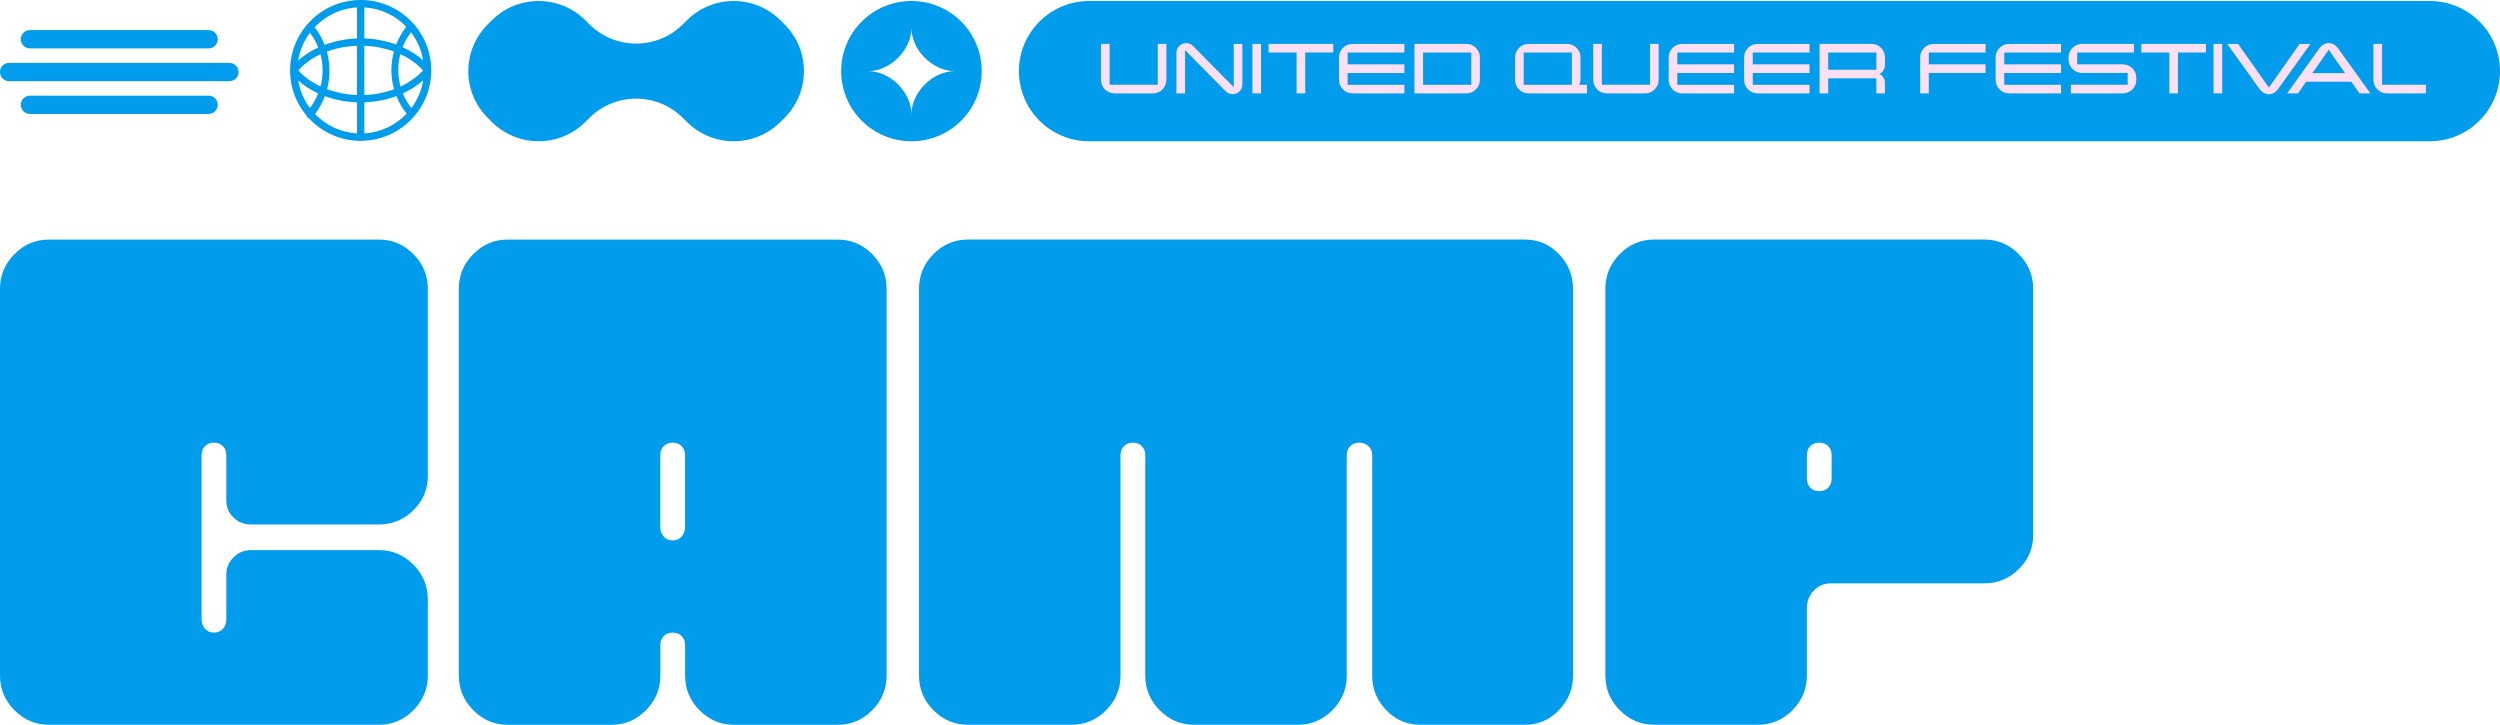 <svg xmlns="http://www.w3.org/2000/svg" width="407" height="118" viewBox="0 0 407 118" fill="none"><path d="M0 109.985V47.015C0 44.835 0.783 42.951 2.35 41.372C3.917 39.793 5.782 39.004 7.949 39.004H61.699C63.862 39.004 65.732 39.793 67.298 41.372C68.865 42.951 69.648 44.835 69.648 47.015V77.486C69.648 79.67 68.865 81.531 67.298 83.07C65.732 84.614 63.862 85.384 61.699 85.384H40.871C39.751 85.384 38.801 85.009 38.017 84.254C37.234 83.504 36.842 82.562 36.842 81.433V74.098C36.842 73.496 36.656 73.007 36.284 72.632C35.908 72.257 35.427 72.069 34.83 72.069C34.233 72.069 33.748 72.257 33.376 72.632C33.003 73.007 32.817 73.5 32.817 74.098V100.844C32.817 101.446 33.003 101.954 33.376 102.368C33.748 102.782 34.233 102.989 34.83 102.989C35.427 102.989 35.912 102.782 36.284 102.368C36.656 101.954 36.842 101.446 36.842 100.844V93.509C36.842 92.457 37.234 91.535 38.017 90.742C38.801 89.952 39.755 89.558 40.871 89.558H61.699C63.862 89.558 65.732 90.347 67.298 91.926C68.865 93.505 69.648 95.388 69.648 97.569V109.981C69.648 112.165 68.865 114.045 67.298 115.624C65.732 117.203 63.862 117.992 61.699 117.992H7.949C5.782 117.992 3.917 117.203 2.35 115.624C0.783 114.045 0 112.165 0 109.981V109.985Z" fill="#019CEC"></path><path d="M74.689 109.985V47.015C74.689 44.835 75.472 42.951 77.039 41.372C78.606 39.793 80.471 39.004 82.638 39.004H136.388C138.552 39.004 140.421 39.793 141.987 41.372C143.554 42.951 144.337 44.835 144.337 47.015V109.985C144.337 112.169 143.554 114.049 141.987 115.628C140.421 117.207 138.552 117.996 136.388 117.996H119.481C117.313 117.996 115.448 117.207 113.881 115.628C112.315 114.049 111.532 112.169 111.532 109.985V105.018C111.532 104.416 111.345 103.927 110.973 103.552C110.597 103.177 110.116 102.989 109.519 102.989C108.922 102.989 108.437 103.177 108.065 103.552C107.693 103.927 107.506 104.42 107.506 105.018V109.985C107.506 112.169 106.723 114.049 105.157 115.628C103.59 117.207 101.721 117.996 99.557 117.996H82.65C80.483 117.996 78.617 117.207 77.051 115.628C75.484 114.049 74.701 112.169 74.701 109.985H74.689ZM107.499 74.098V85.833C107.499 86.435 107.685 86.943 108.057 87.358C108.429 87.772 108.914 87.979 109.511 87.979C110.108 87.979 110.593 87.772 110.965 87.358C111.338 86.943 111.524 86.435 111.524 85.833V74.098C111.524 73.496 111.338 73.007 110.965 72.632C110.589 72.257 110.108 72.069 109.511 72.069C108.914 72.069 108.429 72.257 108.057 72.632C107.685 73.007 107.499 73.5 107.499 74.098Z" fill="#019CEC"></path><path d="M157.549 39H248.249C250.413 39 252.262 39.789 253.79 41.368C255.318 42.947 256.086 44.831 256.086 47.011V109.981C256.086 112.165 255.318 114.045 253.79 115.624C252.259 117.203 250.413 117.992 248.249 117.992H231.23C229.062 117.992 227.216 117.203 225.688 115.624C224.157 114.045 223.393 112.165 223.393 109.981V74.094C223.393 73.492 223.187 73.003 222.776 72.628C222.365 72.253 221.861 72.066 221.264 72.066C220.667 72.066 220.182 72.253 219.81 72.628C219.437 73.007 219.251 73.496 219.251 74.094V109.981C219.251 112.165 218.468 114.045 216.901 115.624C215.335 117.203 213.466 117.992 211.302 117.992H194.395C192.227 117.992 190.362 117.203 188.796 115.624C187.229 114.045 186.446 112.165 186.446 109.981V74.094C186.446 73.492 186.259 73.003 185.887 72.628C185.511 72.253 185.03 72.066 184.433 72.066C183.836 72.066 183.351 72.253 182.979 72.628C182.607 73.003 182.421 73.496 182.421 74.094V109.981C182.421 112.165 181.637 114.045 180.071 115.624C178.504 117.203 176.635 117.992 174.471 117.992H157.564C155.397 117.992 153.531 117.203 151.965 115.624C150.398 114.045 149.615 112.165 149.615 109.981V47.011C149.615 44.831 150.398 42.947 151.965 41.368C153.531 39.789 155.397 39 157.564 39H157.549Z" fill="#019CEC"></path><path d="M269.301 39H323.051C325.214 39 327.083 39.789 328.65 41.368C330.217 42.947 331 44.831 331 47.011V87.072C331 89.257 330.217 91.117 328.65 92.657C327.083 94.2 325.214 94.97 323.051 94.97H298.078C296.957 94.97 296.023 95.365 295.278 96.154C294.53 96.944 294.158 97.905 294.158 99.031V109.977C294.158 112.161 293.374 114.041 291.808 115.62C290.241 117.199 288.372 117.988 286.208 117.988H269.301C267.134 117.988 265.268 117.199 263.702 115.62C262.135 114.041 261.352 112.161 261.352 109.977V47.008C261.352 44.827 262.135 42.943 263.702 41.364C265.268 39.785 267.134 38.996 269.301 38.996V39ZM294.161 77.931C294.161 78.533 294.348 79.022 294.72 79.397C295.092 79.776 295.577 79.96 296.174 79.96C296.771 79.96 297.256 79.772 297.628 79.397C298 79.022 298.187 78.533 298.187 77.931V74.094C298.187 73.492 298 73.003 297.628 72.628C297.252 72.253 296.771 72.066 296.174 72.066C295.577 72.066 295.092 72.253 294.72 72.628C294.348 73.003 294.161 73.496 294.161 74.094V77.931Z" fill="#019CEC"></path><g clip-path="url(#clip0_365_16133)"><path d="M395.557 22.996C401.877 22.996 407.001 17.884 407.001 11.579C407.001 5.273 401.877 0.161 395.557 0.161H177.321C171.001 0.161 165.878 5.273 165.878 11.579C165.878 17.884 171.001 22.996 177.321 22.996H395.557Z" fill="#019CEC"></path><path d="M159.827 11.579C159.827 5.272 154.705 0.161 148.383 0.161C142.061 0.161 136.94 5.272 136.94 11.579C136.94 17.886 142.061 22.996 148.383 22.996C154.705 22.996 159.827 17.886 159.827 11.579ZM141.355 11.579C144.921 11.579 148.383 8.125 148.383 4.566C148.383 8.125 151.845 11.579 155.412 11.579C151.845 11.579 148.383 15.033 148.383 18.591C148.383 15.033 144.921 11.579 141.355 11.579Z" fill="#019CEC"></path><path d="M127.725 3.973L127.063 3.313C122.854 -0.887 116.027 -0.887 111.818 3.313L111.184 3.945C106.975 8.145 100.149 8.145 95.939 3.945L95.305 3.313C91.096 -0.887 84.27 -0.887 80.061 3.313L79.398 3.973C75.189 8.173 75.189 14.984 79.398 19.183L80.061 19.844C84.27 24.044 91.096 24.044 95.305 19.844L95.939 19.211C100.149 15.012 106.975 15.012 111.184 19.211L111.818 19.844C116.027 24.044 122.854 24.044 127.063 19.844L127.725 19.183C131.934 14.984 131.934 8.173 127.725 3.973Z" fill="#019CEC"></path><path d="M58.717 22.928C65.059 22.928 70.209 17.789 70.209 11.462C70.209 5.135 65.059 -0.004 58.717 -0.004C55.231 -0.004 52.105 1.548 49.996 3.998C49.964 4.026 49.94 4.058 49.915 4.091C48.235 6.086 47.221 8.657 47.221 11.462C47.221 11.486 47.221 11.51 47.221 11.534C47.237 14.287 48.231 16.814 49.871 18.785C49.907 18.893 49.968 19.002 50.057 19.131C50.121 19.196 50.202 19.236 50.287 19.256C52.387 21.517 55.385 22.932 58.713 22.932L58.717 22.928ZM51.281 18.559C51.959 17.672 52.501 16.693 52.892 15.653C54.508 16.246 56.289 16.6 58.119 16.661V21.718C55.441 21.565 53.03 20.381 51.281 18.559ZM68.864 11.462C67.899 12.522 66.647 13.412 65.2 14.085C64.958 13.211 64.833 12.304 64.833 11.389C64.833 10.475 64.95 9.648 65.168 8.81C66.642 9.487 67.915 10.39 68.86 11.462H68.864ZM65.544 7.682C65.883 6.819 66.344 6.001 66.913 5.255C67.919 6.569 68.61 8.133 68.884 9.83C67.939 8.975 66.804 8.25 65.544 7.682ZM68.888 13.07C68.622 14.746 67.947 16.29 66.97 17.596C66.4 16.862 65.936 16.056 65.588 15.21C66.828 14.642 67.947 13.916 68.888 13.07ZM63.718 11.462C63.718 12.506 63.867 13.541 64.15 14.525C62.664 15.077 61.024 15.407 59.315 15.468V7.452C61.008 7.512 62.648 7.839 64.13 8.383C63.859 9.378 63.718 10.414 63.718 11.462ZM58.119 15.472C56.407 15.407 54.751 15.077 53.252 14.525C53.506 13.557 53.64 12.554 53.64 11.538C53.64 10.47 53.494 9.415 53.212 8.403C54.718 7.843 56.386 7.516 58.119 7.456V15.472ZM52.521 11.462C52.521 12.348 52.404 13.227 52.177 14.073C50.739 13.4 49.495 12.514 48.566 11.462C49.52 10.386 50.752 9.499 52.173 8.834C52.404 9.685 52.521 10.567 52.521 11.462ZM48.546 9.854C48.813 8.181 49.483 6.642 50.457 5.34C51.018 6.078 51.471 6.884 51.806 7.734C50.582 8.302 49.475 9.016 48.546 9.858V9.854ZM51.802 15.206C51.467 16.052 51.014 16.85 50.457 17.588C49.487 16.29 48.817 14.758 48.55 13.098C49.471 13.932 50.574 14.646 51.802 15.206ZM59.315 21.718V16.661C61.149 16.596 62.922 16.246 64.534 15.645C64.95 16.689 65.515 17.66 66.202 18.503C64.449 20.352 62.017 21.561 59.315 21.715V21.718ZM66.141 4.353C65.451 5.235 64.901 6.219 64.501 7.254C62.894 6.67 61.129 6.323 59.315 6.259V1.205C61.989 1.358 64.397 2.539 66.141 4.353ZM58.119 1.205V6.263C56.265 6.327 54.472 6.69 52.844 7.299C52.444 6.275 51.903 5.308 51.22 4.433C52.973 2.575 55.409 1.362 58.119 1.209V1.205Z" fill="#019CEC"></path><path d="M33.956 7.882C34.781 7.882 35.45 7.215 35.45 6.391C35.45 5.568 34.781 4.9 33.956 4.9H4.876C4.051 4.9 3.381 5.568 3.381 6.391C3.381 7.215 4.051 7.882 4.876 7.882H33.956Z" fill="#019CEC"></path><path d="M33.956 18.554C34.781 18.554 35.45 17.887 35.45 17.063C35.45 16.24 34.781 15.572 33.956 15.572H4.876C4.051 15.572 3.381 16.24 3.381 17.063C3.381 17.887 4.051 18.554 4.876 18.554H33.956Z" fill="#019CEC"></path><path d="M37.34 13.219C38.166 13.219 38.835 12.551 38.835 11.728C38.835 10.904 38.166 10.237 37.34 10.237H1.495C0.669 10.237 0 10.904 0 11.728C0 12.551 0.669 13.219 1.495 13.219H37.34Z" fill="#019CEC"></path><path d="M189.887 13.013C189.887 14.226 188.905 15.202 187.694 15.202H181.433C180.217 15.202 179.239 14.223 179.239 13.013V7.146H180.645V13.799H188.485V7.146H189.891V13.013H189.887Z" fill="#FADFF5"></path><path d="M202.26 7.149V13.759C202.26 14.633 201.557 15.335 200.68 15.335C200.24 15.335 199.848 15.161 199.553 14.867L192.929 8.153V15.202H191.523V8.592C191.523 7.718 192.226 7.016 193.102 7.016C193.543 7.016 193.935 7.19 194.229 7.484L200.854 14.198V7.149H202.26Z" fill="#FADFF5"></path><path d="M205.296 15.202H203.891V7.146H205.296V15.202Z" fill="#FADFF5"></path><path d="M217.056 8.548H212.491V15.202H211.085V8.548H206.521V7.146H217.052V8.548H217.056Z" fill="#FADFF5"></path><path d="M228.637 15.201H220.182C218.966 15.201 217.989 14.222 217.989 13.012V9.337C217.989 8.124 218.971 7.149 220.182 7.149H228.637V8.551H219.395V10.478H228.637V11.88H219.395V13.806H228.637V15.209V15.201Z" fill="#FADFF5"></path><path d="M240.921 13.013C240.921 14.226 239.939 15.202 238.727 15.202H230.273V7.146H238.727C239.943 7.146 240.921 8.125 240.921 9.334V13.013ZM239.519 13.803V8.548H231.678V13.803H239.519Z" fill="#FADFF5"></path><path d="M258.355 15.201H248.846C247.63 15.201 246.653 14.222 246.653 13.012V9.337C246.653 8.124 247.634 7.149 248.846 7.149H255.107C256.323 7.149 257.301 8.128 257.301 9.337V13.012C257.301 13.303 257.212 13.569 257.082 13.802H258.355V15.205V15.201ZM255.899 13.802V8.547H248.058V13.802H255.899Z" fill="#FADFF5"></path><path d="M270.025 13.013C270.025 14.226 269.043 15.202 267.831 15.202H261.57C260.354 15.202 259.377 14.223 259.377 13.013V7.146H260.783V13.799H268.623V7.146H270.029V13.013H270.025Z" fill="#FADFF5"></path><path d="M282.308 15.201H273.854C272.638 15.201 271.661 14.222 271.661 13.012V9.337C271.661 8.124 272.642 7.149 273.854 7.149H282.308V8.551H273.066V10.478H282.308V11.88H273.066V13.806H282.308V15.209V15.201Z" fill="#FADFF5"></path><path d="M294.592 15.201H286.138C284.922 15.201 283.944 14.222 283.944 13.012V9.337C283.944 8.124 284.926 7.149 286.138 7.149H294.592V8.551H285.35V10.478H294.592V11.88H285.35V13.806H294.592V15.209V15.201Z" fill="#FADFF5"></path><path d="M306.875 15.202H305.47V12.752H297.629V15.202H296.224V7.146H304.678C305.894 7.146 306.871 8.125 306.871 9.334V10.559C306.871 11.232 306.52 11.756 305.979 12.046C306.52 12.336 306.871 12.864 306.871 13.533V15.198L306.875 15.202ZM305.47 11.349V8.548H297.629V11.349H305.47Z" fill="#FADFF5"></path><path d="M323.251 11.876H314.009V15.205H312.604V9.337C312.604 8.124 313.585 7.149 314.797 7.149H323.251V8.551H314.009V10.478H323.251V11.88V11.876Z" fill="#FADFF5"></path><path d="M335.535 15.201H327.081C325.865 15.201 324.887 14.222 324.887 13.012V9.337C324.887 8.124 325.869 7.149 327.081 7.149H335.535V8.551H326.293V10.478H335.535V11.88H326.293V13.806H335.535V15.209V15.201Z" fill="#FADFF5"></path><path d="M347.792 13.013C347.792 14.226 346.81 15.202 345.598 15.202H337.144V13.799H346.386V11.873H338.957C337.742 11.873 336.764 10.894 336.764 9.685V9.334C336.764 8.121 337.746 7.146 338.957 7.146H347.412V8.548H338.17V10.474H345.598C346.814 10.474 347.792 11.454 347.792 12.663V13.013Z" fill="#FADFF5"></path><path d="M359.136 8.548H354.572V15.202H353.166V8.548H348.601V7.146H359.132V8.548H359.136Z" fill="#FADFF5"></path><path d="M361.772 15.202H360.366V7.146H361.772V15.202Z" fill="#FADFF5"></path><path d="M376.147 7.149L370.851 14.52C370.516 14.987 369.987 15.338 369.361 15.338C368.735 15.338 368.206 14.987 367.87 14.52L362.591 7.149H364.36L369.377 14.254L374.378 7.149H376.147Z" fill="#FADFF5"></path><path d="M385.902 15.201H384.132L382.787 13.303H375.444L374.115 15.201H372.345L377.625 7.83C377.96 7.362 378.501 7.012 379.115 7.012C379.729 7.012 380.271 7.362 380.606 7.83L385.902 15.201ZM381.773 11.904L379.111 8.096L376.449 11.904H381.773Z" fill="#FADFF5"></path><path d="M388.591 15.202C387.376 15.202 386.398 14.223 386.398 13.013V7.146H387.804V13.799H394.941V15.202H388.591Z" fill="#FADFF5"></path></g><defs><clipPath id="clip0_365_16133"><rect width="407" height="23" fill="white" transform="translate(0 -0.004)"></rect></clipPath></defs></svg>